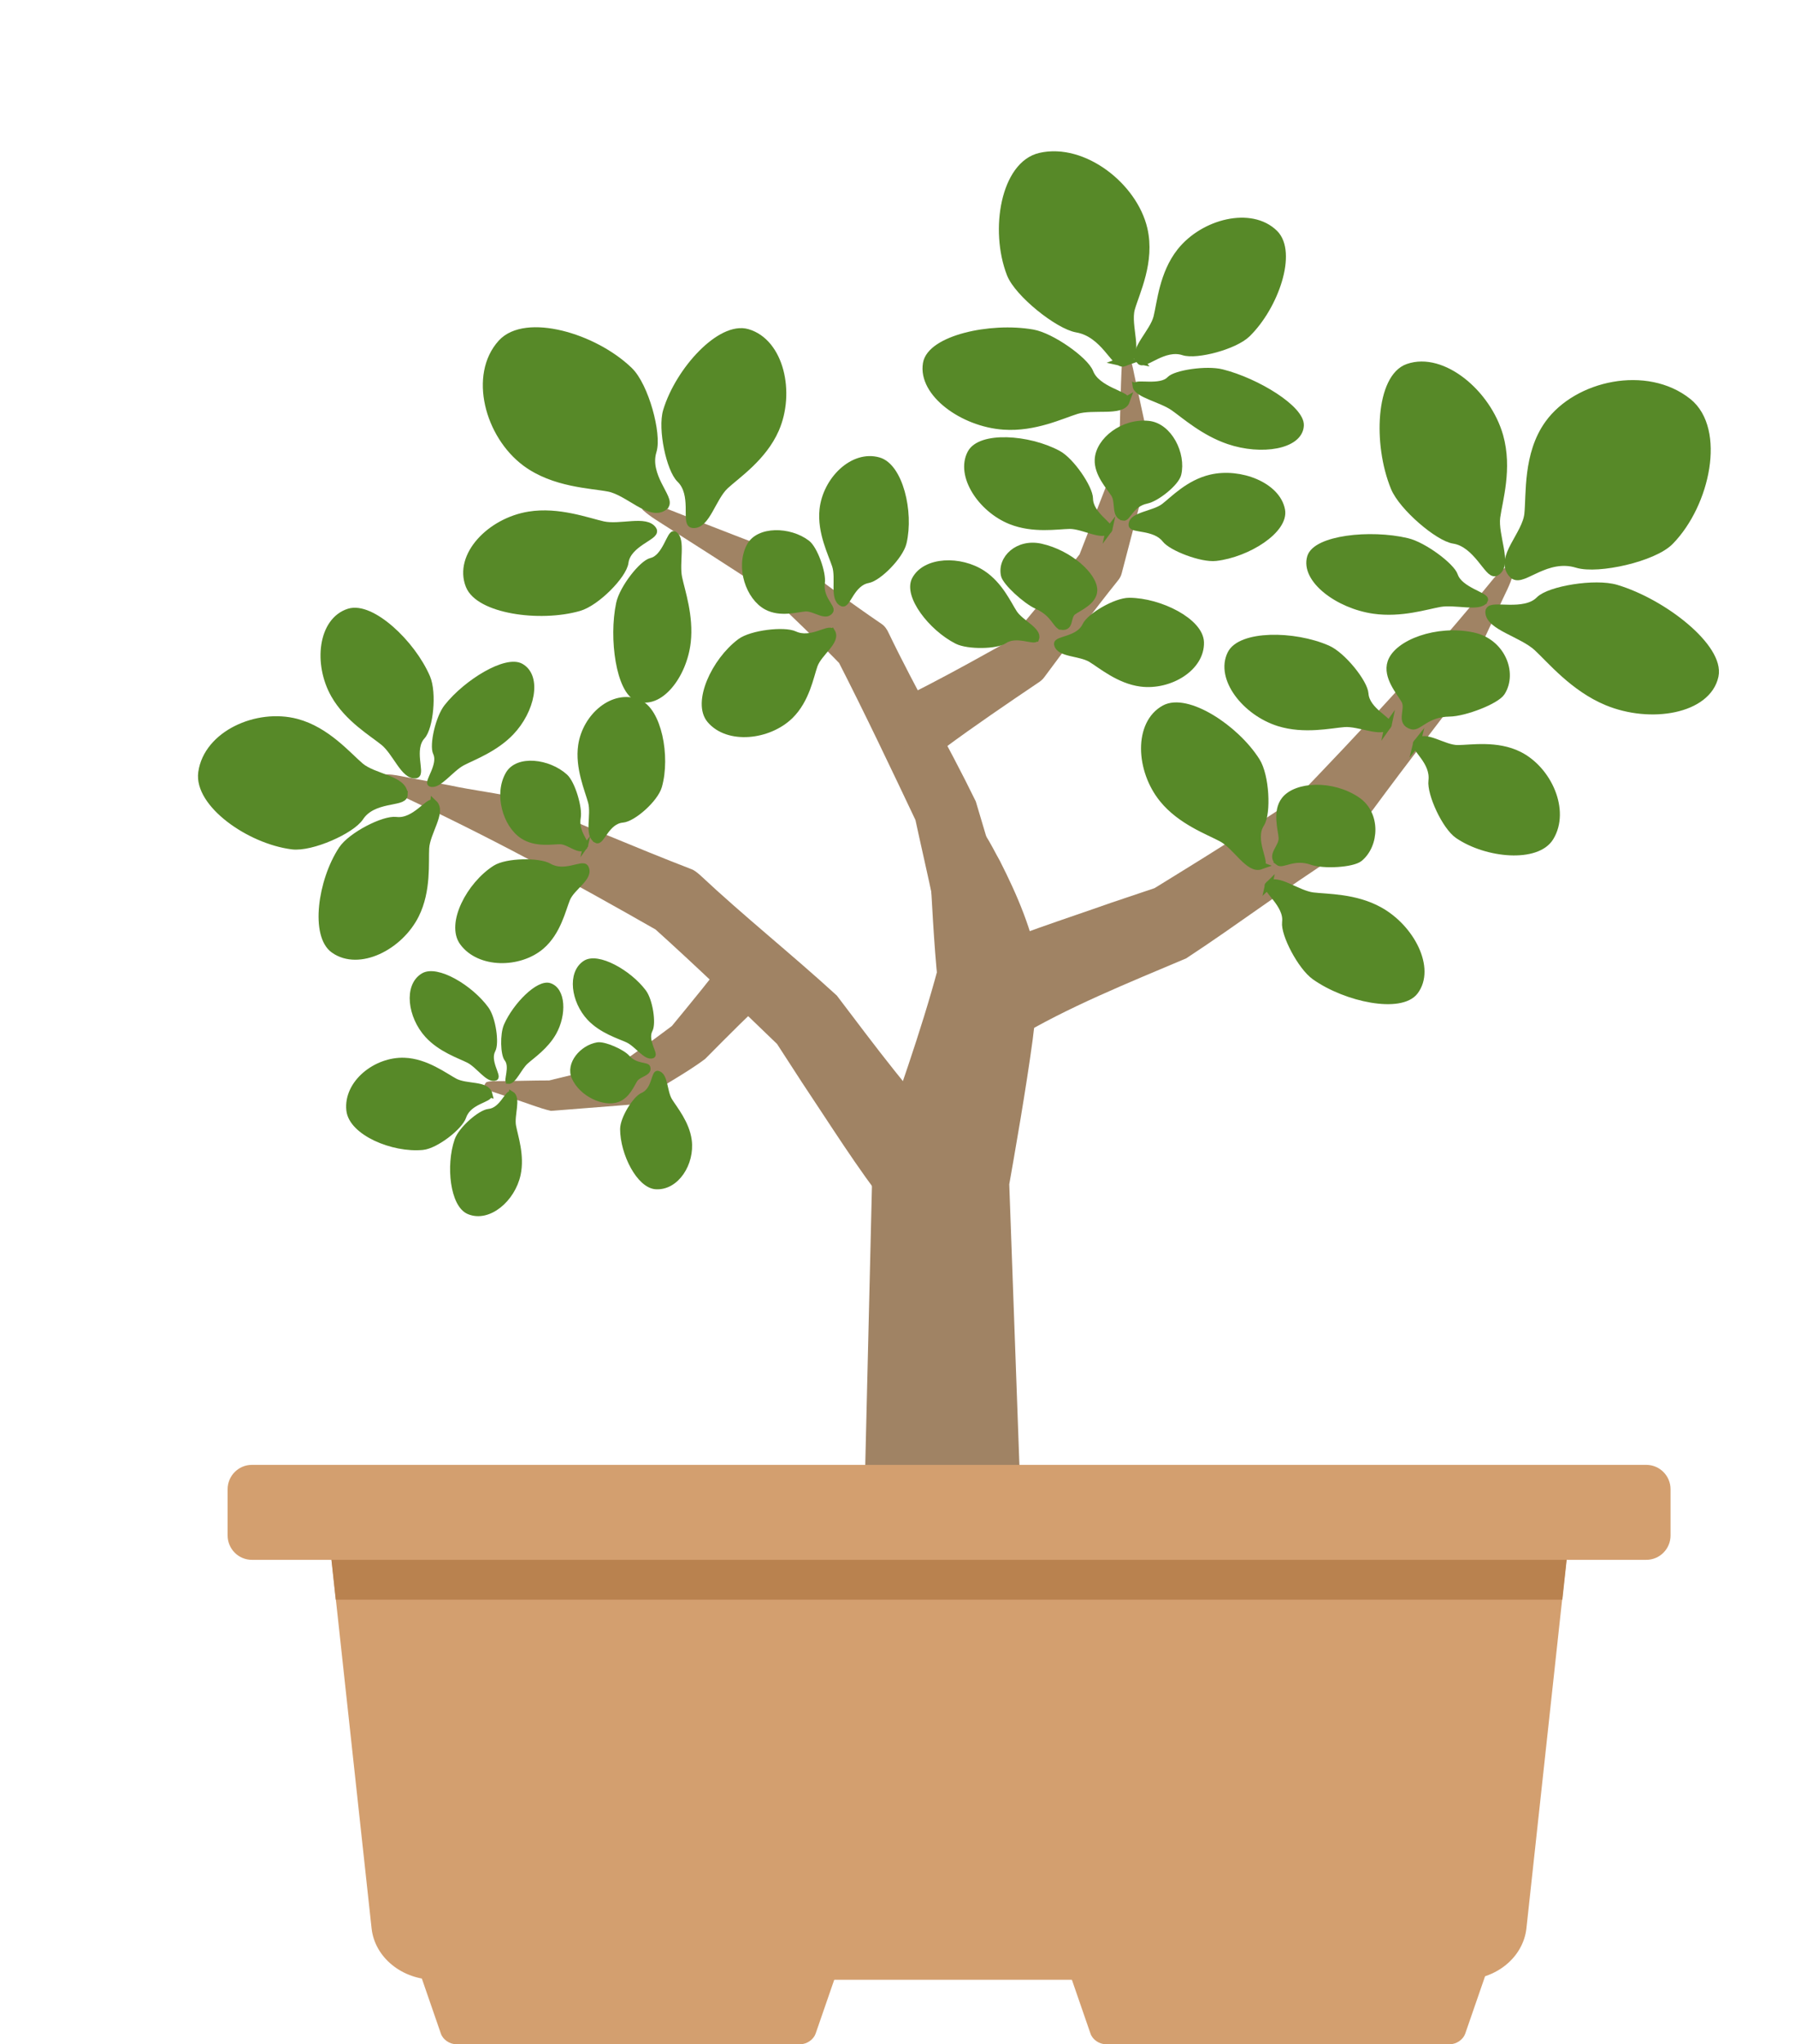 <?xml version="1.0" encoding="UTF-8"?> <svg xmlns="http://www.w3.org/2000/svg" width="210" height="239" viewBox="0 0 210 239" fill="none"> <path d="M118.676 121.504C124.879 117.758 132.065 114.894 138.775 112.05C144.718 108.154 150.409 103.845 156.413 100.018C156.723 99.8 157.097 99.549 157.296 99.232C159.4 96.285 161.549 93.395 163.716 90.509C165.618 87.983 168.329 84.437 170.271 81.9C171.591 79.41 172.603 76.722 173.874 74.194L175.588 70.511C175.935 69.715 176.814 68.105 176.973 67.221C177.018 67.051 177.006 66.84 176.695 66.443C176.21 66.33 176.006 66.4 175.878 66.514C175.471 66.834 175.109 67.211 174.771 67.603C167.081 77.029 159.697 84.969 151.027 93.949L151.91 93.163C149.055 95.07 146.165 96.922 143.261 98.752C140.364 100.593 137.431 102.379 134.513 104.187L135.431 103.721L129.992 105.549C124.47 107.502 118.746 109.297 113.309 111.693C106.188 115.319 111.748 125.597 118.674 121.513L118.676 121.504Z" fill="#A08364"></path> <path d="M177.149 67.041C178.005 67.919 180.877 64.62 184.562 65.749C186.939 66.473 193.376 65.031 195.231 63.131C199.459 58.809 201.2 50.249 197.353 47.163C192.626 43.378 184.622 45.11 181.331 49.684C178.824 53.162 179.225 57.852 178.987 60.119C178.725 62.667 175.484 65.343 177.139 67.039L177.149 67.041Z" fill="#578928" stroke="#578928" stroke-width="1.305" stroke-miterlimit="10"></path> <path d="M174.966 66.828C174.214 67.24 172.845 63.469 170.095 63.043C168.32 62.776 164.147 59.222 163.22 56.97C161.121 51.861 161.525 44.173 164.756 43.052C168.731 41.665 173.929 46.036 175.344 50.999C176.417 54.783 175.259 58.495 174.993 60.454C174.701 62.647 176.425 66.041 174.966 66.828Z" fill="#578928" stroke="#578928" stroke-width="1.046" stroke-miterlimit="10"></path> <path d="M174.311 71.509C174.347 70.674 178.369 72.057 180.166 70.23C181.32 69.058 186.613 68.166 189.066 68.899C194.656 70.582 201.199 75.82 200.518 79.007C199.68 82.91 193.14 84.064 188.044 81.95C184.162 80.34 181.488 77.077 179.904 75.616C178.131 73.985 174.249 73.119 174.311 71.509V71.509Z" fill="#578928" stroke="#578928" stroke-width="1.074" stroke-miterlimit="10"></path> <path d="M173.695 70.172C173.965 69.665 170.762 69.034 170.18 67.298C169.813 66.185 166.549 63.745 164.619 63.298C160.252 62.268 153.976 63.001 153.317 65.122C152.515 67.737 156.533 70.774 160.727 71.371C163.926 71.823 166.874 70.857 168.457 70.579C170.229 70.256 173.161 71.153 173.686 70.17L173.695 70.172Z" fill="#578928" stroke="#578928" stroke-width="0.777" stroke-miterlimit="10"></path> <path d="M115.204 210.47C115.93 200.683 118.057 185.264 119.243 175.357C119.299 174.868 119.378 174.364 119.356 173.886L118.058 137.984L117.781 140.138C118.803 134.378 120.035 127.319 120.818 121.536C121.095 118.937 121.692 116.075 121.581 113.308C120.786 108.787 119.033 104.695 116.978 100.652C115.816 98.617 114.953 96.332 112.648 95.244L111.937 94.818C111.713 94.675 111.387 94.568 110.6 94.636C109.956 95.095 109.772 95.387 109.68 95.641C109.418 96.39 109.054 97.173 108.855 97.887C108.547 98.852 108.687 99.658 108.735 100.501C109.021 105.112 109.244 110.372 109.726 114.902L109.74 113.193C107.78 120.531 104.851 128.703 102.302 135.926C102.036 136.607 102.034 137.372 102.025 138.08L101.162 173.994L101.276 172.524L98.079 190.411C97.201 195.757 95.74 203.628 95.158 209C94.548 214.546 98.534 219.531 104.059 220.142C109.846 220.81 115.025 216.297 115.224 210.465L115.204 210.47Z" fill="#A08364"></path> <path d="M112.06 133.553C106.89 128.467 102.326 122.205 97.902 116.398C92.661 111.599 87.063 107.15 81.873 102.286C81.585 102.045 81.243 101.745 80.892 101.623C77.529 100.328 74.191 98.953 70.863 97.581C67.952 96.373 63.848 94.617 60.916 93.376C58.181 92.716 55.333 92.411 52.585 91.815L48.606 91.069C47.748 90.934 45.979 90.48 45.079 90.543C44.902 90.534 44.708 90.606 44.395 91.012C44.411 91.517 44.525 91.693 44.673 91.791C45.087 92.106 45.542 92.364 45.993 92.593C57.014 97.689 66.528 102.87 77.358 109.051L76.377 108.388C78.934 110.684 81.444 113.026 83.942 115.385C86.45 117.737 88.899 120.142 91.384 122.517L90.701 121.738L93.826 126.558C97.09 131.436 100.268 136.541 103.941 141.223C109.227 147.233 117.742 139.25 112.062 133.544L112.06 133.553Z" fill="#A08364"></path> <path d="M120.134 112.934C118.021 106.675 116.049 100.058 114.162 93.705C110.93 87.074 107.17 80.671 103.964 74.008C103.779 73.59 103.498 73.18 103.125 72.94C99.368 70.388 95.742 67.665 92.102 64.958C88.026 63.378 83.534 61.672 79.45 60.043C78.523 59.703 76.76 58.901 75.77 58.728C75.59 58.689 75.373 58.69 75.033 58.958C75.017 59.39 75.138 59.577 75.283 59.693C75.703 60.066 76.16 60.4 76.632 60.709C80.924 63.451 85.529 66.355 89.757 69.177L89.303 68.873C92.511 71.922 95.713 74.961 98.787 78.153L97.949 77.085C101.202 83.436 104.257 89.878 107.312 96.319L107.036 95.579C107.647 98.434 108.607 102.574 109.195 105.405C109.883 108.693 110.563 111.979 111.174 115.278C112.647 121.713 122.006 119.312 120.165 112.922L120.134 112.934Z" fill="#A08364"></path> <path d="M110.499 87.464C114.009 84.865 117.785 82.303 121.414 79.852C121.708 79.669 121.993 79.436 122.182 79.165C123.601 77.273 124.995 75.366 126.429 73.487C127.855 71.607 129.297 69.739 130.771 67.897C130.984 67.649 131.151 67.353 131.225 67.047L134.647 53.967C134.695 53.741 134.809 53.424 134.736 53.191C134.32 51.286 133.222 46.237 132.823 44.383C132.668 43.735 132.471 42.444 132.187 41.825C132.147 41.703 132.049 41.588 131.721 41.489C131.425 41.643 131.349 41.779 131.324 41.896L131.261 42.28C131.08 45.316 131.028 50.451 130.909 53.547L130.998 52.772L126.087 65.364L126.54 64.515C123.64 68.238 120.593 71.854 117.555 75.471L118.323 74.784L115.418 76.396C112.51 78.017 109.584 79.597 106.608 81.099C101.932 83.686 106.035 90.475 110.492 87.453L110.499 87.464Z" fill="#A08364"></path> <path d="M85.615 111.183C83.32 114.231 80.895 117.176 78.471 120.12L78.968 119.687C76.73 121.357 74.489 123.035 72.156 124.571L73.164 124.171L64.255 126.318L64.801 126.321C63.463 126.319 62.12 126.345 60.776 126.37L58.761 126.403C58.308 126.411 57.44 126.367 56.989 126.498C56.9 126.517 56.81 126.583 56.677 126.857C56.717 127.159 56.782 127.248 56.858 127.293C57.073 127.433 57.316 127.533 57.561 127.623C58.144 127.804 59.813 128.378 60.42 128.583C61.764 129.003 63.086 129.569 64.453 129.879L64.787 129.856L73.921 129.138C74.247 129.113 74.554 128.999 74.807 128.826C77.267 127.005 80.064 125.635 82.496 123.808C85.182 121.099 87.865 118.399 90.673 115.82C94.189 112.304 88.77 107.325 85.595 111.188L85.615 111.183Z" fill="#A08364"></path> <path d="M165.765 86.842C165.294 87.422 167.822 88.965 167.537 91.288C167.353 92.781 169.104 96.617 170.585 97.633C173.952 99.932 179.81 100.445 181.357 97.899C183.265 94.769 181.128 89.999 177.712 88.285C175.113 86.983 172.076 87.527 170.548 87.532C168.841 87.536 166.679 85.731 165.763 86.851L165.765 86.842Z" fill="#578928" stroke="#578928" stroke-width="0.842" stroke-miterlimit="10"></path> <path d="M162.393 84.835C162.779 84.303 159.837 83.155 159.702 81.121C159.613 79.805 157.058 76.611 155.315 75.851C151.347 74.115 145.135 74.123 143.991 76.451C142.584 79.311 145.718 83.291 149.616 84.511C152.586 85.438 155.666 84.733 157.257 84.609C159.049 84.472 161.655 85.87 162.395 84.826L162.393 84.835Z" fill="#578928" stroke="#578928" stroke-width="0.805" stroke-miterlimit="10"></path> <path d="M131.491 42.28C130.536 42.633 129.295 38.869 126.001 38.304C123.877 37.935 119.214 34.22 118.337 31.973C116.351 26.849 117.686 19.346 121.732 18.43C126.696 17.301 132.523 21.865 133.675 26.807C134.556 30.569 132.751 34.15 132.214 36.042C131.613 38.168 133.338 41.596 131.482 42.278L131.491 42.28Z" fill="#578928" stroke="#578928" stroke-width="1.138" stroke-miterlimit="10"></path> <path d="M133.387 42.161C133.855 42.781 136.14 40.325 138.472 41.094C139.971 41.581 144.42 40.418 145.872 39.001C149.174 35.773 151.291 29.491 149.081 27.311C146.362 24.63 140.832 26.034 138.134 29.425C136.078 32.009 135.816 35.428 135.402 37.083C134.938 38.949 132.485 40.958 133.397 42.163L133.387 42.161Z" fill="#578928" stroke="#578928" stroke-width="0.907" stroke-miterlimit="10"></path> <path d="M131.7 46.883C131.946 46.205 128.297 45.718 127.451 43.553C126.906 42.158 122.984 39.363 120.798 38.988C115.815 38.123 108.916 39.703 108.442 42.508C107.856 45.95 112.686 49.445 117.428 49.769C121.036 50.022 124.205 48.474 125.935 47.942C127.87 47.34 131.237 48.192 131.711 46.877L131.7 46.883Z" fill="#578928" stroke="#578928" stroke-width="0.935" stroke-miterlimit="10"></path> <path d="M132.87 45.143C132.798 44.627 135.792 45.483 136.842 44.351C137.525 43.63 141.146 43.076 142.957 43.53C147.091 44.566 152.306 47.797 152.183 49.763C152.04 52.177 147.568 52.887 143.735 51.583C140.815 50.593 138.553 48.573 137.276 47.676C135.839 46.67 133.002 46.135 132.861 45.14L132.87 45.143Z" fill="#578928" stroke="#578928" stroke-width="0.713" stroke-miterlimit="10"></path> <path d="M77.65 59.076C78.428 58.433 75.307 55.705 76.239 52.695C76.833 50.752 75.315 45.184 73.508 43.442C69.409 39.479 61.493 37.237 58.784 40.214C55.453 43.871 57.291 50.791 61.586 53.981C64.861 56.409 69.152 56.495 71.243 56.902C73.585 57.351 76.148 60.329 77.648 59.085L77.65 59.076Z" fill="#578928" stroke="#578928" stroke-width="1.166" stroke-miterlimit="10"></path> <path d="M76.382 61.994C76.781 62.669 73.369 63.47 73.066 65.755C72.871 67.222 69.751 70.412 67.718 70.989C63.102 72.301 56.062 71.269 54.938 68.455C53.555 64.99 57.384 61.008 61.889 60.276C65.313 59.714 68.755 61.013 70.553 61.414C72.563 61.856 75.619 60.707 76.389 62.005L76.382 61.994Z" fill="#578928" stroke="#578928" stroke-width="0.926" stroke-miterlimit="10"></path> <path d="M81.026 61.253C80.219 61.144 81.424 57.743 79.611 55.993C78.437 54.868 77.412 50.138 78.049 48.051C79.491 43.304 84.344 38.04 87.433 38.943C91.232 40.051 92.545 45.9 90.669 50.181C89.236 53.444 86.174 55.483 84.821 56.731C83.3 58.134 82.592 61.467 81.036 61.255L81.026 61.253Z" fill="#578928" stroke="#578928" stroke-width="0.953" stroke-miterlimit="10"></path> <path d="M78.894 62.482C78.396 62.178 77.863 65.202 76.189 65.589C75.118 65.838 72.827 68.754 72.441 70.555C71.57 74.665 72.459 80.776 74.563 81.611C77.139 82.631 79.993 79.056 80.452 75.073C80.798 72.041 79.774 69.104 79.447 67.554C79.076 65.816 79.862 63.075 78.894 62.482V62.482Z" fill="#578928" stroke="#578928" stroke-width="0.722" stroke-miterlimit="10"></path> <path d="M47.184 92.905C47.183 93.809 43.572 93.167 42.04 95.497C41.051 96.998 36.401 99.066 34.198 98.787C29.194 98.149 23.214 93.888 23.715 90.328C24.333 85.954 30.075 83.35 34.662 84.558C38.153 85.478 40.631 88.427 42.085 89.659C43.711 91.04 47.173 91.157 47.175 92.903L47.184 92.905Z" fill="#578928" stroke="#578928" stroke-width="1.046" stroke-miterlimit="10"></path> <path d="M48.642 90.582C49.335 90.479 47.947 87.582 49.351 86.054C50.26 85.071 50.684 81.01 49.922 79.232C48.186 75.191 43.434 70.752 40.829 71.57C37.632 72.579 37.063 77.601 39.13 81.233C40.707 84.008 43.584 85.701 44.884 86.759C46.347 87.939 47.297 90.778 48.642 90.582V90.582Z" fill="#578928" stroke="#578928" stroke-width="0.833" stroke-miterlimit="10"></path> <path d="M50.744 93.958C50.22 93.452 48.567 96.216 46.346 95.938C44.913 95.755 41.092 97.706 40.023 99.327C37.591 103.02 36.725 109.388 39.089 111.037C41.988 113.073 46.738 110.694 48.606 106.96C50.028 104.113 49.694 100.821 49.786 99.162C49.896 97.303 51.769 94.926 50.745 93.949L50.744 93.958Z" fill="#578928" stroke="#578928" stroke-width="0.852" stroke-miterlimit="10"></path> <path d="M50.376 91.653C49.889 91.481 51.649 89.416 50.98 88.033C50.552 87.143 51.256 83.928 52.268 82.639C54.574 79.722 59.227 76.909 60.962 77.898C63.097 79.111 62.255 83.1 59.801 85.658C57.936 87.605 55.361 88.54 54.129 89.182C52.743 89.909 51.323 91.99 50.376 91.653V91.653Z" fill="#578928" stroke="#578928" stroke-width="0.648" stroke-miterlimit="10"></path> <path d="M57.226 127.918C57.383 128.553 54.825 128.669 54.186 130.545C53.782 131.753 50.982 133.93 49.445 134.08C45.941 134.415 41.163 132.373 40.888 129.8C40.552 126.641 43.996 123.911 47.315 124.04C49.843 124.134 52.029 125.813 53.223 126.45C54.566 127.159 56.932 126.698 57.236 127.921L57.226 127.918Z" fill="#578928" stroke="#578928" stroke-width="0.74" stroke-miterlimit="10"></path> <path d="M57.96 126.042C58.41 125.866 56.983 124.07 57.672 122.788C58.119 121.97 57.712 119.081 56.9 117.963C55.053 115.425 51.106 113.092 49.496 114.071C47.517 115.265 47.985 118.846 49.993 121.046C51.522 122.72 53.743 123.452 54.794 123.977C55.977 124.571 57.101 126.386 57.96 126.042Z" fill="#578928" stroke="#578928" stroke-width="0.592" stroke-miterlimit="10"></path> <path d="M59.826 127.879C59.384 127.607 58.736 129.804 57.177 129.954C56.172 130.05 53.919 132.015 53.471 133.322C52.456 136.297 52.967 140.889 54.85 141.672C57.171 142.642 59.984 140.224 60.611 137.315C61.087 135.095 60.295 132.843 60.076 131.666C59.825 130.352 60.694 128.392 59.827 127.87L59.826 127.879Z" fill="#578928" stroke="#578928" stroke-width="0.602" stroke-miterlimit="10"></path> <path d="M59.452 126.489C59.086 126.44 59.932 124.714 59.237 123.851C58.79 123.298 58.711 120.926 59.182 119.865C60.25 117.448 62.944 114.748 64.299 115.162C65.96 115.678 66.079 118.61 64.849 120.792C63.908 122.449 62.319 123.513 61.589 124.168C60.767 124.894 60.156 126.582 59.45 126.498L59.452 126.489Z" fill="#578928" stroke="#578928" stroke-width="0.463" stroke-miterlimit="10"></path> <path d="M123.68 75.31C123.577 74.699 126.189 74.832 126.987 73.126C127.504 72.031 130.532 70.25 132.114 70.255C135.709 70.269 140.422 72.652 140.49 75.096C140.574 78.104 136.844 80.341 133.473 79.911C130.908 79.581 128.815 77.793 127.647 77.083C126.342 76.285 123.884 76.496 123.68 75.31V75.31Z" fill="#578928" stroke="#578928" stroke-width="0.731" stroke-miterlimit="10"></path> <path d="M121.229 74.659C121.055 75.168 118.915 73.965 117.502 74.93C116.595 75.554 113.269 75.631 111.948 74.965C108.931 73.435 106.004 69.632 107.01 67.739C108.244 65.412 112.358 65.279 114.998 67.026C117.015 68.364 117.996 70.602 118.671 71.639C119.426 72.803 121.581 73.677 121.239 74.661L121.229 74.659Z" fill="#578928" stroke="#578928" stroke-width="0.657" stroke-miterlimit="10"></path> <path d="M124.127 73.351C123.451 73.253 123.282 71.817 121.255 70.914C119.957 70.331 117.565 68.156 117.377 67.272C116.943 65.253 119.047 63.229 121.796 63.839C125.175 64.59 128.163 67.282 128.093 69.062C128.036 70.416 126.29 71.122 125.631 71.594C124.893 72.12 125.439 73.554 124.126 73.359L124.127 73.351Z" fill="#578928" stroke="#578928" stroke-width="0.555" stroke-miterlimit="10"></path> <path d="M129.74 61.971C130.112 61.482 127.515 60.236 127.495 58.294C127.476 57.047 125.326 53.871 123.788 53.047C120.305 51.176 114.698 50.828 113.557 52.971C112.16 55.602 114.794 59.551 118.247 60.928C120.883 61.977 123.68 61.487 125.123 61.461C126.737 61.438 129.023 62.908 129.742 61.962L129.74 61.971Z" fill="#578928" stroke="#578928" stroke-width="0.759" stroke-miterlimit="10"></path> <path d="M132.398 61.379C132.409 61.969 135.111 61.544 136.305 63.075C137.067 64.061 140.598 65.415 142.249 65.22C145.998 64.791 150.408 61.971 149.974 59.627C149.441 56.752 145.084 55.048 141.656 55.851C139.044 56.459 137.239 58.408 136.172 59.221C134.969 60.137 132.371 60.215 132.399 61.37L132.398 61.379Z" fill="#578928" stroke="#578928" stroke-width="0.731" stroke-miterlimit="10"></path> <path d="M131.409 60.588C132.009 60.712 132.301 58.976 134.157 58.59C135.352 58.35 137.652 56.504 137.901 55.457C138.472 53.078 136.835 49.766 134.383 49.503C131.356 49.185 128.489 51.449 128.368 53.715C128.283 55.436 129.743 56.974 130.274 57.81C130.865 58.744 130.248 60.347 131.411 60.579L131.409 60.588Z" fill="#578928" stroke="#578928" stroke-width="0.592" stroke-miterlimit="10"></path> <path d="M165.174 84.918C165.99 85.159 166.861 83.452 169.591 83.421C171.349 83.398 175.082 81.972 175.719 80.964C177.167 78.671 175.735 75.017 172.316 74.297C168.123 73.401 163.454 75.157 162.692 77.416C162.111 79.137 163.768 80.966 164.296 81.902C164.883 82.955 163.594 84.458 165.165 84.916L165.174 84.918Z" fill="#578928" stroke="#578928" stroke-width="0.722" stroke-miterlimit="10"></path> <path d="M147.479 101.208C148.187 100.955 146.259 98.2 147.485 96.299C148.271 95.074 148.057 90.709 146.968 88.998C144.508 85.116 138.833 81.466 136.255 82.878C133.082 84.617 133.311 90.023 136.059 93.405C138.146 95.987 141.423 97.164 142.953 97.989C144.666 98.921 146.124 101.702 147.488 101.211L147.479 101.208Z" fill="#578928" stroke="#578928" stroke-width="0.889" stroke-miterlimit="10"></path> <path d="M148.42 103.463C147.927 103.932 150.691 105.715 150.418 107.832C150.252 109.199 152.215 113.001 153.845 114.154C157.534 116.761 163.875 118.041 165.506 115.895C167.51 113.251 165.102 108.514 161.374 106.457C158.532 104.88 155.255 104.968 153.606 104.766C151.761 104.536 149.38 102.555 148.418 103.472L148.42 103.463Z" fill="#578928" stroke="#578928" stroke-width="0.852" stroke-miterlimit="10"></path> <path d="M149.512 100.856C150.066 101.3 151.339 100.049 153.477 100.806C154.855 101.29 158.265 101.107 159.116 100.396C161.049 98.781 161.214 95.133 158.818 93.5C155.864 91.496 151.617 91.708 150.232 93.49C149.17 94.847 149.824 96.942 149.906 97.932C149.996 99.033 148.459 99.992 149.523 100.85L149.512 100.856Z" fill="#578928" stroke="#578928" stroke-width="0.639" stroke-miterlimit="10"></path> <path d="M97.314 73.88C96.964 73.318 94.864 75.06 92.964 74.174C91.742 73.606 87.907 74.051 86.591 75.042C83.588 77.294 81.358 82.158 83.071 84.176C85.17 86.663 89.922 86.143 92.439 83.692C94.35 81.823 94.815 79.084 95.278 77.778C95.798 76.322 98.001 74.963 97.325 73.873L97.314 73.88Z" fill="#578928" stroke="#578928" stroke-width="0.759" stroke-miterlimit="10"></path> <path d="M98.552 70.537C99.142 70.798 99.638 68.159 101.556 67.808C102.79 67.582 105.327 65.03 105.699 63.448C106.544 59.861 105.269 54.545 102.806 53.838C99.782 52.969 96.612 56.104 96.241 59.581C95.961 62.225 97.264 64.772 97.705 66.121C98.203 67.632 97.4 70.022 98.542 70.535L98.552 70.537Z" fill="#578928" stroke="#578928" stroke-width="0.731" stroke-miterlimit="10"></path> <path d="M97.197 71.461C97.51 70.988 95.951 69.95 96.208 68.148C96.371 66.991 95.37 64.141 94.46 63.449C92.386 61.868 88.701 61.801 87.637 63.83C86.338 66.332 87.553 69.881 89.665 71.006C91.278 71.866 93.215 71.278 94.186 71.199C95.267 71.101 96.59 72.366 97.197 71.461V71.461Z" fill="#578928" stroke="#578928" stroke-width="0.592" stroke-miterlimit="10"></path> <path d="M68.486 101.448C68.163 100.858 66.043 102.369 64.221 101.31C63.043 100.625 59.292 100.683 57.958 101.529C54.926 103.455 52.552 108.023 54.144 110.191C56.098 112.849 60.755 112.815 63.31 110.647C65.254 108.993 65.82 106.332 66.327 105.096C66.892 103.708 69.112 102.588 68.486 101.448V101.448Z" fill="#578928" stroke="#578928" stroke-width="0.75" stroke-miterlimit="10"></path> <path d="M69.788 98.218C70.357 98.539 70.946 95.978 72.847 95.818C74.067 95.718 76.659 93.439 77.088 91.917C78.069 88.447 77.044 83.06 74.664 82.123C71.737 80.961 68.506 83.747 68.003 87.145C67.615 89.736 68.789 92.391 69.156 93.76C69.578 95.308 68.687 97.593 69.79 98.209L69.788 98.218Z" fill="#578928" stroke="#578928" stroke-width="0.722" stroke-miterlimit="10"></path> <path d="M68.482 98.98C68.807 98.546 67.333 97.363 67.65 95.603C67.865 94.476 67.003 91.557 66.138 90.775C64.178 89.002 60.561 88.568 59.444 90.475C58.068 92.823 59.102 96.458 61.129 97.782C62.666 98.788 64.593 98.408 65.547 98.416C66.607 98.432 67.85 99.815 68.484 98.971L68.482 98.98Z" fill="#578928" stroke="#578928" stroke-width="0.583" stroke-miterlimit="10"></path> <path d="M76.949 125.476C76.457 125.377 76.561 127.451 75.172 128.037C74.284 128.419 72.834 130.762 72.831 132.012C72.836 134.859 74.753 138.644 76.733 138.764C79.17 138.909 80.99 136.015 80.648 133.338C80.39 131.302 78.949 129.596 78.372 128.661C77.729 127.608 77.903 125.675 76.949 125.476Z" fill="#578928" stroke="#578928" stroke-width="0.565" stroke-miterlimit="10"></path> <path d="M76.364 123.45C76.776 123.265 75.441 121.646 76.08 120.427C76.49 119.646 76.101 116.973 75.338 115.958C73.611 113.652 69.94 111.604 68.451 112.566C66.619 113.749 67.08 117.061 68.944 119.052C70.367 120.563 72.427 121.174 73.413 121.629C74.515 122.139 75.562 123.798 76.364 123.45V123.45Z" fill="#578928" stroke="#578928" stroke-width="0.546" stroke-miterlimit="10"></path> <path d="M75.859 124.767C75.717 124.351 74.415 124.659 73.456 123.584C72.846 122.893 70.714 121.957 69.899 122.09C68.049 122.396 66.371 124.371 67.107 126.012C68.013 128.02 70.656 129.205 72.257 128.641C73.476 128.212 73.997 126.844 74.366 126.277C74.786 125.64 76.118 125.575 75.859 124.767V124.767Z" fill="#578928" stroke="#578928" stroke-width="0.444" stroke-miterlimit="10"></path> <path d="M50.893 231.468H171.167C175.002 231.468 178.201 228.868 178.579 225.454L183.483 180.338C183.907 176.424 180.469 173.028 176.071 173.028H45.98C41.582 173.028 38.144 176.424 38.568 180.338L43.472 225.454C43.841 228.868 47.049 231.468 50.884 231.468H50.893Z" fill="#D39F6F"></path> <path d="M129.336 239H169.673C170.404 239 171.181 238.452 171.419 237.772L173.905 230.586C174.206 229.718 173.768 229 172.918 229H126.082C125.232 229 124.794 229.718 125.095 230.586L127.581 237.772C127.819 238.462 128.596 239 129.327 239H129.336Z" fill="#D39F6F"></path> <path d="M53.336 239H93.673C94.404 239 95.181 238.452 95.419 237.772L97.905 230.586C98.207 229.718 97.768 229 96.918 229H50.082C49.232 229 48.794 229.718 49.095 230.586L51.581 237.772C51.819 238.462 52.596 239 53.327 239H53.336Z" fill="#D39F6F"></path> <path d="M183.483 180.56L182.783 187.027H39.278L38.577 180.56C38.393 178.82 38.992 177.21 40.071 175.933H181.999C183.077 177.21 183.677 178.829 183.492 180.56H183.483Z" fill="#B9824F"></path> <path d="M29.47 171.27H192.601C194.169 171.27 195.44 172.546 195.44 174.12V179.523C195.44 181.097 194.169 182.373 192.601 182.373H29.47C27.901 182.373 26.63 181.097 26.63 179.523V174.12C26.63 172.546 27.901 171.27 29.47 171.27Z" fill="#D39F6F"></path> </svg> 
